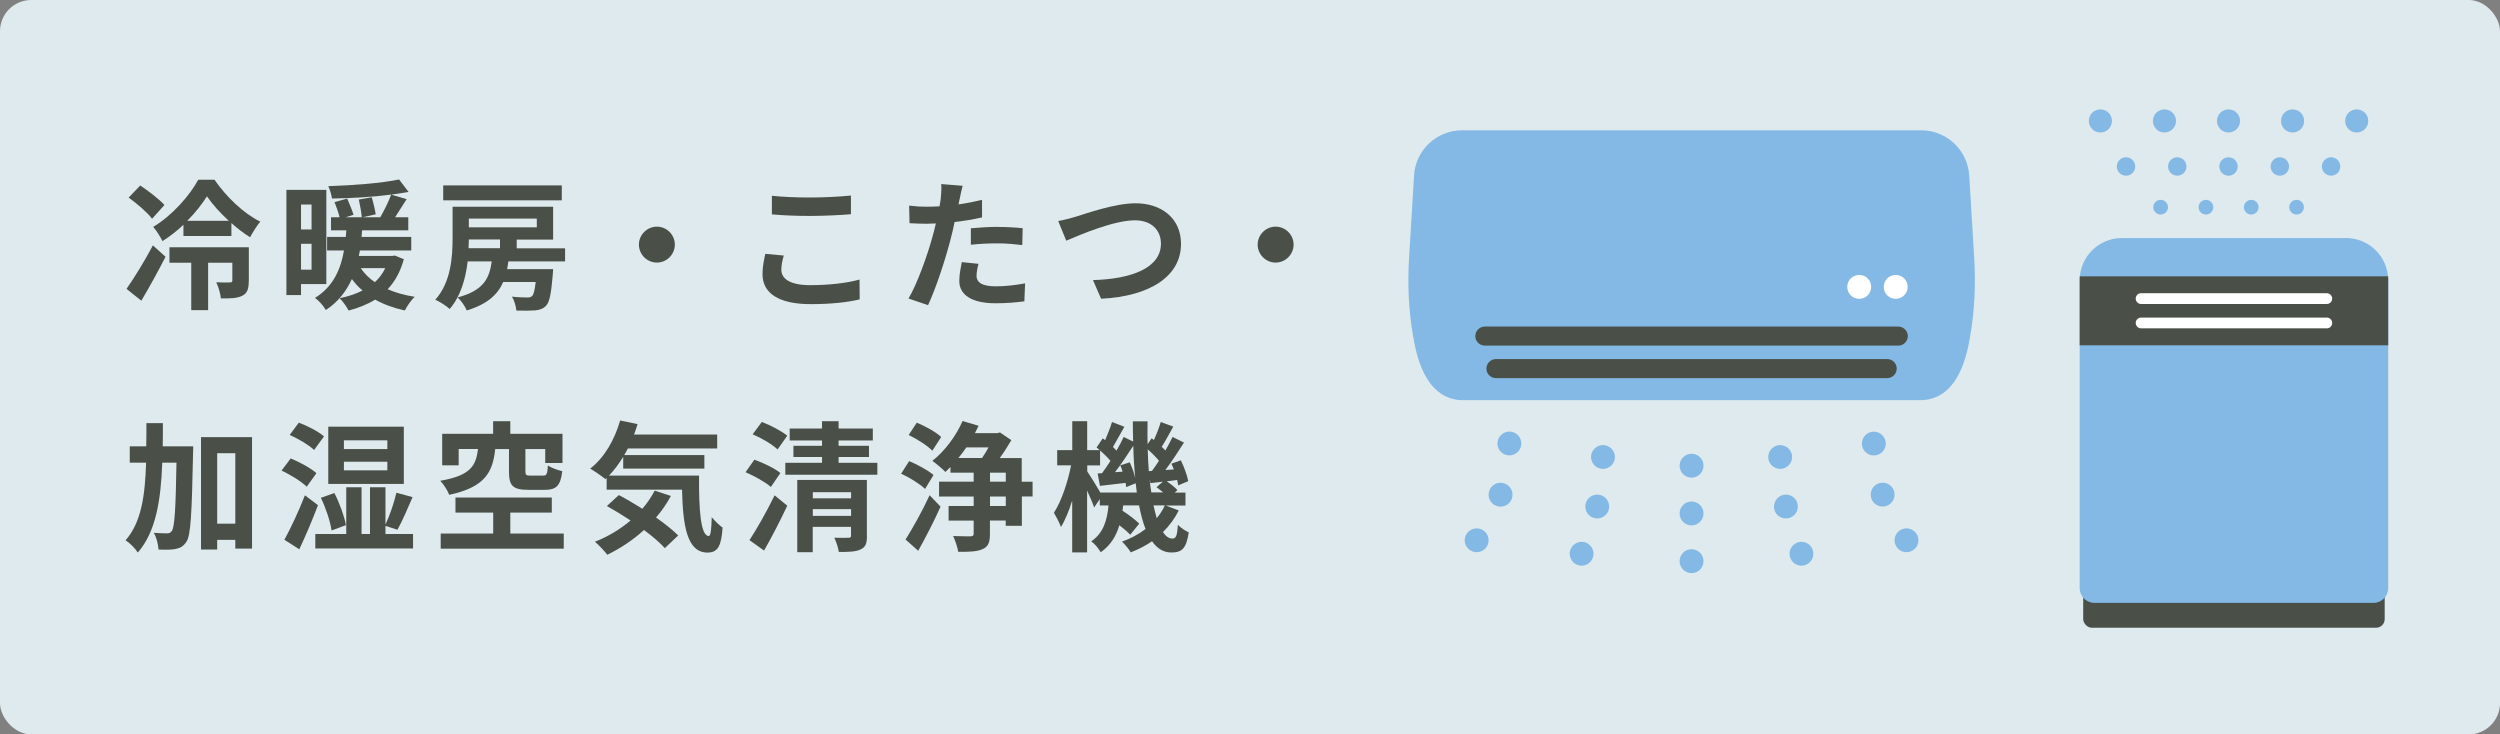 <?xml version="1.0" encoding="UTF-8"?><svg id="_レイヤー_2" xmlns="http://www.w3.org/2000/svg" viewBox="0 0 320 94"><rect x="0" y="0" width="320" height="94" fill="#808080" stroke="none"/><defs><style>.cls-1{fill:#fff;}.cls-2{fill:#deeaee;}.cls-3{fill:#83b9e4;}.cls-4{fill:#4a5048;}</style></defs><g id="_レイヤー_2-2"><rect class="cls-2" width="320" height="94" rx="4" ry="4"/><path class="cls-4" d="m16.2,36.97c.94-1.35,2.29-3.51,3.37-5.56l1.62,1.46c-.95,1.85-2.05,3.85-3.1,5.62l-1.89-1.51Zm3.26-8.98c-.59-.79-1.93-1.93-2.99-2.7l1.48-1.55c1.04.7,2.43,1.75,3.1,2.5l-1.58,1.75Zm7.99-4.99c1.51,2.18,3.71,4.32,5.87,5.37-.47.54-.95,1.35-1.31,2-.79-.49-1.62-1.12-2.39-1.82v1.66h-6.14v-1.44c-.81.77-1.73,1.49-2.68,2.09-.27-.52-.77-1.35-1.19-1.82,2.41-1.42,4.72-4.07,5.76-6.03h2.09Zm4.39,12.95c0,.99-.16,1.57-.83,1.91-.67.34-1.55.34-2.74.34-.05-.63-.31-1.48-.59-2.07.74.04,1.51.04,1.75.02.23,0,.31-.05.31-.25v-2.27h-3.1v6.07h-2.16v-6.07h-2.79v-1.98h10.16v4.3Zm-2.56-7.69c-1.12-1.03-2.12-2.14-2.79-3.13-.61.97-1.48,2.09-2.52,3.13h5.31Z"/><path class="cls-4" d="m38.53,36.37v1.4h-1.87v-13.47h5.11v12.06h-3.24Zm0-10.19v3.19h1.35v-3.19h-1.35Zm1.35,8.34v-3.31h-1.35v3.31h1.35Zm11.81-1.33c-.45,1.6-1.13,2.84-2.07,3.83,1.03.45,2.18.77,3.46.97-.45.41-.99,1.21-1.26,1.75-1.42-.31-2.7-.77-3.8-1.39-.99.61-2.16,1.08-3.4,1.4-.22-.45-.79-1.24-1.15-1.58,1.08-.22,2.07-.54,2.94-.99-.52-.41-.97-.92-1.37-1.46-.7,1.51-1.73,2.92-3.33,3.96-.29-.5-.88-1.19-1.39-1.55,2.38-1.46,3.31-3.76,3.71-6.07h-2.16v-1.73h2.39c.02-.29.04-.58.07-.85h-1.96v-1.67h1.1c-.14-.56-.41-1.35-.65-1.94l1.62-.45c.29.67.65,1.53.81,2.07l-1.01.32h2.07c-.05-.59-.22-1.53-.38-2.27l1.66-.29c.2.7.42,1.62.5,2.18l-1.69.38h2.27c.5-.85,1.08-2.02,1.4-2.9-2.39.31-5.17.47-7.58.5-.05-.47-.27-1.15-.47-1.58,3.17-.11,6.84-.38,9.06-.86l1.22,1.6c-.68.13-1.44.23-2.23.34l1.98.58c-.5.79-1.03,1.62-1.48,2.32h1.69v1.67h-5.91c-.02.29-.04.56-.07.85h6.36v1.73h-6.57c-.05.23-.09.47-.14.7h4.27l.34-.05,1.15.47Zm-5.51,1.13c.45.68,1.04,1.28,1.8,1.8.54-.5,1.01-1.1,1.33-1.8h-3.13Z"/><path class="cls-4" d="m65.07,33.44c-.04.34-.09.68-.16,1.01h5.89s-.02.5-.05.76c-.2,2.36-.41,3.48-.86,3.93-.4.41-.86.54-1.42.59-.5.04-1.42.05-2.38.02-.04-.54-.25-1.28-.56-1.78.81.09,1.6.11,1.94.11.29,0,.47-.04.63-.18.2-.18.34-.7.47-1.8h-4.16c-.7,1.6-2.02,2.83-4.66,3.64-.2-.5-.74-1.28-1.17-1.67,3.31-.88,4.07-2.43,4.36-4.61h-3.08c-.25,2.16-.88,4.45-2.3,6.09-.4-.38-1.31-.95-1.84-1.19,2.02-2.25,2.21-5.51,2.21-7.9v-4h12.87v4.21h-4.66v1.12h6.19v1.67h-7.26Zm6.84-7.8h-15.18v-1.91h15.18v1.91Zm-11.9,5.01c0,.36-.02.74-.04,1.12h4.03v-1.12h-4Zm0-2.67v1.12h8.7v-1.12h-8.7Z"/><path class="cls-4" d="m86.38,31.31c0,1.26-1.04,2.3-2.3,2.3s-2.3-1.04-2.3-2.3,1.04-2.3,2.3-2.3,2.3,1.04,2.3,2.3Z"/><path class="cls-4" d="m100.01,34.52c0,1.15,1.1,1.98,3.69,1.98,2.43,0,4.74-.27,6.32-.72l.02,2.54c-1.57.38-3.73.61-6.25.61-4.12,0-6.19-1.39-6.19-3.85,0-1.04.22-1.93.36-2.59l2.36.22c-.18.65-.31,1.21-.31,1.82Zm3.69-9.24c1.78,0,3.84-.11,5.22-.25v2.39c-1.26.11-3.49.22-5.2.22-1.89,0-3.46-.07-4.92-.2v-2.38c1.33.14,3.01.22,4.9.22Z"/><path class="cls-4" d="m122.83,25.48c-.04.2-.09.43-.14.68,1.01-.14,2.02-.34,3.01-.58v2.25c-1.08.25-2.3.45-3.51.59-.16.77-.34,1.57-.54,2.3-.65,2.52-1.85,6.19-2.86,8.34l-2.5-.85c1.08-1.8,2.45-5.58,3.12-8.1.13-.49.27-.99.38-1.51-.41.02-.81.04-1.19.04-.86,0-1.55-.04-2.18-.07l-.05-2.25c.92.11,1.53.14,2.27.14.52,0,1.06-.02,1.62-.05.07-.4.13-.74.16-1.03.07-.67.11-1.4.05-1.82l2.75.22c-.14.49-.31,1.3-.38,1.69Zm2.16,9.78c0,.79.54,1.39,2.47,1.39,1.21,0,2.45-.14,3.75-.38l-.09,2.3c-1.01.13-2.23.25-3.67.25-3.02,0-4.66-1.04-4.66-2.86,0-.83.18-1.69.32-2.41l2.14.22c-.14.5-.25,1.1-.25,1.5Zm2.74-6.21c1.03,0,2.11.05,3.17.16l-.05,2.16c-.9-.11-2-.22-3.1-.22-1.22,0-2.34.05-3.48.18v-2.11c1.01-.09,2.3-.18,3.46-.18Z"/><path class="cls-4" d="m137.66,27.75c1.39-.43,5.06-1.73,7.69-1.73,3.26,0,5.82,1.87,5.82,5.2,0,4.09-3.89,6.7-10.23,7.02l-1.04-2.39c4.88-.13,8.7-1.53,8.7-4.66,0-1.69-1.17-2.99-3.33-2.99-2.65,0-6.91,1.8-8.79,2.61l-1.03-2.52c.67-.11,1.57-.36,2.21-.54Z"/><path class="cls-4" d="m165.58,31.31c0,1.26-1.04,2.3-2.3,2.3s-2.3-1.04-2.3-2.3,1.04-2.3,2.3-2.3,2.3,1.04,2.3,2.3Z"/><path class="cls-4" d="m24.73,57.13s0,.7-.02.97c-.16,7.67-.29,10.43-.85,11.25-.41.61-.79.79-1.39.92-.52.11-1.33.11-2.18.07-.04-.59-.23-1.53-.61-2.14.72.05,1.37.07,1.71.07.27,0,.43-.07.61-.32.34-.49.49-2.72.59-8.73h-1.82c-.18,4.81-.81,8.84-3.13,11.51-.32-.52-1.03-1.24-1.57-1.57,2.02-2.29,2.5-5.73,2.63-9.94h-2.09v-2.09h2.11c.02-.95.02-1.95.02-2.97h2.11c0,1.01,0,2-.02,2.97h3.89Zm7.53-1.17v14.26h-2.14v-1.12h-2.32v1.24h-2.07v-14.39h6.54Zm-2.14,11.07v-9.02h-2.32v9.02h2.32Z"/><path class="cls-4" d="m39.26,62.3c-.67-.67-2.09-1.53-3.22-2.07l1.17-1.55c1.1.45,2.59,1.24,3.29,1.89l-1.24,1.73Zm1.44,2.36c-.7,1.87-1.57,3.91-2.39,5.65l-1.91-1.22c.77-1.39,1.82-3.62,2.63-5.69l1.67,1.26Zm-.49-7.06c-.63-.61-2.02-1.44-3.13-1.93l1.17-1.57c1.1.41,2.52,1.13,3.22,1.76l-1.26,1.73Zm12.66,10.75v1.85h-12.51v-1.85h3.96v-5.98h1.96v5.98h1.08v-5.98h1.98v4.77c.54-1.15,1.12-2.83,1.4-4.07l2.07.56c-.63,1.48-1.35,3.13-1.94,4.18l-1.53-.5v1.04h3.53Zm-10.43-.45c-.16-1.15-.74-2.9-1.37-4.18l1.73-.61c.67,1.3,1.28,2.99,1.48,4.11l-1.84.68Zm9.25-5.96h-9.67v-7.33h9.67v7.33Zm-2.11-5.58h-5.56v1.12h5.56v-1.12Zm0,2.74h-5.56v1.1h5.56v-1.1Z"/><path class="cls-4" d="m63.39,57.47c-.32,2.99-1.31,4.88-5.89,5.87-.18-.5-.72-1.37-1.15-1.8,3.93-.68,4.56-1.94,4.84-4.07h-2.48v2.09h-2.11v-4.03h6.52v-1.62h2.2v1.62h6.68v3.73h-2.21v-1.78h-2.54v2.84c0,.49.11.56.67.56h1.6c.45,0,.54-.18.61-1.31.4.31,1.28.61,1.84.74-.22,1.89-.79,2.39-2.23,2.39h-2.14c-2.02,0-2.45-.58-2.45-2.36v-2.86h-1.75Zm8.77,10.82v1.94h-15.75v-1.94h6.72v-2.68h-4.83v-1.93h12.33v1.93h-5.31v2.68h6.84Z"/><path class="cls-4" d="m89.48,60.89c-.04,4.32.2,7.72,1.24,7.72.27-.02.34-.95.38-2.41.41.49.96,1.03,1.39,1.33-.16,2.25-.54,3.2-1.93,3.2-2.63,0-3.15-3.44-3.26-8.05h-9.65v-1.49l-.16.14c-.41-.36-1.42-1.04-1.95-1.35,1.78-1.35,3.13-3.67,3.84-6.16l2.23.47c-.14.45-.29.9-.45,1.33h10.64v1.78h-11.43c-.14.29-.31.58-.47.85h10.26v1.73h-10.39v-1.51c-.56.92-1.17,1.73-1.82,2.41h11.52Zm-3.6,2.58c-.54.99-1.17,1.93-1.91,2.77,1.13.79,2.14,1.6,2.84,2.3l-1.71,1.62c-.63-.7-1.58-1.51-2.67-2.32-1.42,1.3-3.04,2.36-4.7,3.17-.32-.45-1.12-1.28-1.58-1.67,1.67-.65,3.22-1.58,4.56-2.72-1.03-.68-2.07-1.31-3.03-1.85l1.53-1.4c.94.49,1.98,1.1,3.01,1.75.63-.72,1.15-1.5,1.58-2.32l2.07.68Z"/><path class="cls-4" d="m98.67,62.33c-.68-.61-2.11-1.4-3.24-1.89l1.13-1.6c1.12.4,2.61,1.1,3.33,1.71l-1.22,1.78Zm-2.74,6.81c.9-1.37,2.2-3.64,3.22-5.74l1.62,1.33c-.9,1.91-1.96,3.98-2.97,5.74l-1.87-1.33Zm3.6-11.61c-.65-.63-2.05-1.46-3.19-1.94l1.17-1.58c1.1.41,2.54,1.17,3.26,1.76l-1.24,1.76Zm12.77,1.71v1.53h-11.78v-1.53h4.7v-.74h-3.66v-1.44h3.66v-.68h-4.14v-1.53h4.14v-.94h2.12v.94h4.38v1.53h-4.38v.68h3.89v1.44h-3.89v.74h4.95Zm-1.33,9.34c0,.95-.16,1.46-.83,1.75-.63.31-1.53.32-2.77.32-.07-.54-.34-1.33-.58-1.82.74.02,1.58.02,1.82,0,.23,0,.32-.05.32-.27v-1.12h-4.9v3.24h-1.98v-9.25h8.91v7.15Zm-6.93-5.58v.79h4.9v-.79h-4.9Zm4.9,3.03v-.86h-4.9v.86h4.9Z"/><path class="cls-4" d="m118.4,62.58c-.65-.63-2-1.48-3.06-1.94l1.03-1.62c1.03.43,2.41,1.17,3.12,1.78l-1.08,1.78Zm-2.49,6.48c.85-1.35,2.11-3.57,3.08-5.67l1.4,1.46c-.83,1.87-1.89,3.91-2.86,5.65l-1.62-1.44Zm3.42-11.38c-.63-.65-1.96-1.49-3.02-2l1.04-1.58c1.04.43,2.45,1.19,3.12,1.84l-1.13,1.75Zm12.86,5.87h-1.39v3.75h-2.07v-.67h-2.02v1.71c0,1.08-.2,1.62-.94,1.95-.68.31-1.71.36-3.12.34-.09-.59-.38-1.44-.65-2.02.92.04,1.93.04,2.23.04.31-.02.4-.09.4-.34v-1.67h-3.21v-1.87h3.21v-1.21h-4.43v-1.91h4.43v-1.15h-2.97v-.72c-.22.22-.43.43-.65.63-.38-.4-1.19-1.08-1.67-1.42,1.53-1.19,3.02-3.15,3.87-5.1l2.05.61c-.14.31-.31.61-.47.94h2.88l.32-.09,1.46.99c-.4.68-.94,1.55-1.48,2.29h2.81v3.03h1.39v1.91Zm-8.5-6.28c-.32.49-.67.92-1.01,1.35h3.02c.29-.41.58-.88.83-1.35h-2.84Zm3.03,4.38h2.02v-1.15h-2.02v1.15Zm2.02,1.91h-2.02v1.21h2.02v-1.21Z"/><path class="cls-4" d="m150.89,65.32c-.52,1.04-1.21,1.98-2.03,2.79.36.54.76.83,1.21.83s.61-.34.7-1.76c.4.41.97.77,1.39.97-.32,2.03-.83,2.57-2.23,2.57-1.01,0-1.82-.52-2.47-1.44-.83.58-1.75,1.04-2.72,1.42-.23-.4-.76-1.03-1.12-1.37,1.13-.41,2.14-.95,3.01-1.62-.34-.86-.61-1.87-.83-3.02h-2.03c-.02.23-.05.47-.09.68.79.52,1.67,1.17,2.14,1.66l-1.15,1.42c-.31-.34-.83-.79-1.39-1.22-.41,1.37-1.12,2.58-2.39,3.46-.23-.43-.77-1.1-1.21-1.4,1.58-1.06,2.04-2.77,2.21-4.59h-1.12v-.81l-.72,1.06c-.18-.54-.54-1.37-.9-2.16v7.92h-1.91v-6.64c-.41,1.31-.9,2.52-1.44,3.38-.2-.56-.61-1.33-.9-1.82.94-1.42,1.78-3.92,2.2-6.07h-1.78v-1.94h1.93v-3.71h1.91v3.71h1.6c-.13-.13-.27-.23-.4-.34l.79-1.17.31.23c.32-.76.68-1.66.88-2.32l1.58.61c-.5.86-1.03,1.85-1.46,2.58.16.16.32.32.45.47.36-.61.67-1.21.92-1.75l1.21.59c-.02-.85-.04-1.71-.04-2.59h1.89c-.02,1.01-.02,1.98,0,2.93l.52-.76.29.22c.34-.74.68-1.64.88-2.3l1.6.59c-.5.9-1.03,1.87-1.48,2.58l.47.47c.34-.59.67-1.21.92-1.73l1.46.72c-.72,1.13-1.58,2.45-2.38,3.51l1.08-.07c-.09-.25-.2-.5-.31-.74l1.21-.43c.41.85.83,1.96.94,2.67l-1.28.54c-.04-.2-.07-.45-.14-.7l-1.33.18c.52.34,1.08.79,1.37,1.13l-.34.31h1.37v1.66h-2.52l1.67.63Zm-5.38-2.29c-.04-.38-.09-.77-.14-1.17l-1.22.49c-.02-.16-.04-.34-.07-.54-1.17.13-2.29.27-3.29.38l-.29-1.58.56-.04c.34-.47.72-1.01,1.08-1.58-.34-.41-.85-.92-1.33-1.33v1.91h-1.64v.77c.38.56,1.24,1.94,1.67,2.7h4.68Zm-.9-3.85c.29.61.56,1.39.7,2.02-.13-1.31-.22-2.7-.25-4.14-.72,1.12-1.57,2.38-2.34,3.38l.97-.07c-.09-.29-.18-.56-.29-.81l1.21-.38Zm2.84,1.1c.29-.38.59-.83.9-1.3-.38-.47-.92-1.01-1.44-1.46.02.97.07,1.89.14,2.79l.4-.04Zm1.44,2.75c-.27-.23-.58-.47-.86-.67l.81-.7c-.56.05-1.08.13-1.58.18l-.11-.5c.05.59.13,1.15.22,1.69h1.53Zm-1.24,1.66c.13.59.27,1.15.41,1.64.41-.5.77-1.04,1.04-1.64h-1.46Z"/><path class="cls-3" d="m245.98,51.22h-58.91s-.04,0-.07,0c-4.72-.26-5.74-6.01-6.12-8.18-.56-3.16-.73-6.53-.52-10l.64-10.58c.19-3.24,2.89-5.78,6.14-5.78h58.78c3.25,0,5.94,2.54,6.14,5.78l.64,10.58c.21,3.48.03,6.84-.52,10-.38,2.17-1.39,7.92-6.12,8.18-.02,0-.04,0-.07,0Z"/><path class="cls-1" d="m239.51,36.72c0,.84-.68,1.53-1.53,1.53s-1.53-.68-1.53-1.53.68-1.53,1.53-1.53,1.53.68,1.53,1.53Z"/><path class="cls-1" d="m244.18,36.72c0,.84-.68,1.53-1.53,1.53s-1.53-.68-1.53-1.53.68-1.53,1.53-1.53,1.53.68,1.53,1.53Z"/><path class="cls-4" d="m242.98,44.24h-52.92c-.67,0-1.22-.55-1.22-1.22s.55-1.22,1.22-1.22h52.92c.67,0,1.22.55,1.22,1.22s-.55,1.22-1.22,1.22Z"/><path class="cls-4" d="m241.56,48.4h-50.08c-.67,0-1.22-.55-1.22-1.22s.55-1.22,1.22-1.22h50.08c.67,0,1.22.55,1.22,1.22s-.55,1.22-1.22,1.22Z"/><path class="cls-3" d="m193.2,58.29c-.4,0-.79-.16-1.08-.45-.07-.07-.13-.15-.19-.23-.05-.08-.1-.17-.14-.26-.04-.09-.07-.19-.09-.29-.02-.1-.03-.2-.03-.3,0-.1.01-.2.03-.29.02-.1.05-.2.09-.29.04-.09.09-.18.14-.26.06-.09.12-.16.19-.23.07-.07.15-.13.23-.19.09-.05.17-.1.26-.14.09-.04.19-.07.29-.09.2-.04.4-.04.6,0,.1.02.19.05.28.09.1.04.18.09.27.14.08.06.16.12.23.19.07.07.13.15.19.23.05.08.1.17.14.26.04.09.07.19.09.29.02.1.03.2.03.29,0,.1-.01.2-.03.3-.02.1-.05.2-.09.29-.04.09-.09.18-.14.26-.05.09-.12.16-.19.23-.29.29-.68.45-1.08.45Z"/><path class="cls-3" d="m191.62,64.78c-.81-.24-1.26-1.1-1.01-1.91h0c.25-.81,1.1-1.26,1.91-1.01h0c.81.24,1.26,1.1,1.02,1.91h0c-.2.66-.81,1.08-1.46,1.08h0c-.15,0-.3-.02-.45-.07Z"/><path class="cls-3" d="m189.01,70.68c-.1,0-.2-.01-.3-.03-.1-.02-.19-.05-.28-.09-.09-.04-.18-.09-.27-.14-.08-.05-.16-.12-.23-.19-.07-.07-.13-.15-.19-.23-.06-.08-.1-.17-.14-.26-.04-.09-.07-.19-.09-.28-.02-.1-.03-.2-.03-.3,0-.1.01-.2.03-.3.02-.1.05-.2.09-.29.04-.09.09-.18.14-.26.06-.09.12-.16.19-.23.07-.07.15-.13.23-.19.09-.05.18-.1.27-.14.09-.04.18-.07.28-.09.2-.04.4-.04.6,0,.1.02.2.05.29.09.09.04.18.09.26.14.09.05.16.12.23.19.07.07.13.15.19.23.06.08.1.17.14.26.04.09.07.19.09.29.02.1.02.2.02.3,0,.1,0,.2-.02.3-.02.09-.06.19-.09.28s-.09.18-.14.26c-.05.09-.12.16-.19.23-.07.07-.15.13-.23.19-.09.05-.17.1-.26.14-.09.04-.19.07-.29.09-.1.02-.2.03-.3.03Z"/><path class="cls-3" d="m205.18,60.02c-.1,0-.2-.01-.3-.03-.1-.02-.2-.05-.29-.09-.09-.04-.18-.09-.26-.14-.09-.05-.16-.12-.23-.19-.28-.28-.45-.68-.45-1.07s.16-.8.45-1.08c.35-.35.89-.52,1.38-.42.1.02.2.05.29.09.09.04.18.09.26.14.08.05.16.12.23.19.28.28.45.68.45,1.08s-.16.79-.45,1.07c-.29.29-.68.45-1.08.45Z"/><path class="cls-3" d="m204.14,66.33c-.82-.16-1.36-.97-1.19-1.8h0c.16-.82.97-1.36,1.8-1.19h0c.82.16,1.36.97,1.19,1.8h0c-.15.73-.79,1.22-1.5,1.22h0c-.1,0-.2,0-.31-.03Z"/><path class="cls-3" d="m202.45,72.41c-.1,0-.2-.01-.3-.03-.1-.02-.2-.05-.29-.09-.09-.04-.18-.09-.26-.14-.09-.05-.16-.12-.23-.19-.07-.07-.13-.15-.19-.23-.06-.09-.1-.17-.14-.27-.04-.09-.07-.18-.09-.28-.02-.1-.03-.2-.03-.3s0-.2.03-.3c.02-.1.05-.2.09-.29.04-.09.09-.18.14-.26.05-.09.12-.16.19-.23.07-.07.15-.13.23-.19.08-.05.17-.1.26-.14.09-.04.19-.07.29-.09.2-.04.4-.04.6,0,.1.02.19.05.28.09.09.04.18.09.26.14.09.06.16.12.23.19.07.07.13.15.19.23.05.09.1.17.14.26.04.09.07.19.09.29.02.1.03.2.03.3,0,.4-.16.79-.45,1.08-.07.07-.15.13-.23.19-.08.05-.17.1-.26.14-.09.04-.18.07-.28.09-.1.02-.2.03-.3.03Z"/><path class="cls-3" d="m227.86,60.02c-.4,0-.79-.16-1.08-.45-.28-.28-.45-.68-.45-1.07s.17-.8.45-1.08c.07-.07.15-.13.23-.19.09-.06.17-.1.27-.14.09-.04.18-.07.28-.09.49-.1,1.03.07,1.38.42.07.07.13.15.19.23.05.08.1.17.14.26.04.09.07.19.09.29.02.1.03.2.03.3,0,.1,0,.2-.03.29-.02.1-.05.2-.09.29-.04.09-.09.18-.14.26-.05.09-.12.16-.19.23-.29.29-.68.45-1.08.45Z"/><path class="cls-3" d="m227.1,65.14h0c-.16-.82.37-1.63,1.19-1.8h0c.83-.17,1.64.36,1.8,1.19h0c.17.83-.37,1.64-1.19,1.8h0c-.1.02-.2.03-.31.03h0c-.71,0-1.35-.49-1.5-1.22Z"/><path class="cls-3" d="m230.59,72.41c-.1,0-.2-.01-.3-.03-.1-.02-.2-.05-.29-.09-.09-.04-.18-.09-.26-.14-.09-.05-.16-.12-.23-.19-.07-.07-.13-.15-.19-.23-.05-.09-.1-.17-.14-.27-.04-.09-.07-.18-.09-.28-.02-.1-.02-.2-.02-.3s0-.2.02-.3c.02-.1.05-.2.09-.29.04-.09.09-.18.14-.26.05-.09.12-.16.19-.23.07-.07.15-.13.23-.19.08-.05.17-.1.26-.14.09-.04.19-.07.29-.09.49-.1,1.02.06,1.37.42.07.07.13.15.19.23.06.09.1.17.14.26.04.09.07.19.09.29.02.1.03.2.03.3,0,.4-.16.79-.45,1.08-.07.07-.15.13-.23.19-.08.05-.17.1-.26.14-.09.04-.19.07-.29.09-.1.02-.2.03-.29.03Z"/><path class="cls-3" d="m239.85,58.29c-.1,0-.2,0-.3-.02-.1-.02-.19-.05-.28-.09-.09-.04-.18-.09-.27-.14-.08-.06-.16-.12-.23-.19-.07-.07-.13-.15-.19-.23-.06-.08-.1-.17-.14-.26-.04-.09-.07-.19-.09-.29-.02-.1-.03-.2-.03-.3,0-.1.01-.2.03-.29.02-.1.05-.2.09-.29.04-.09.09-.18.14-.26.06-.09.12-.16.19-.23.35-.35.89-.52,1.38-.42.1.02.2.05.29.09.09.04.18.09.26.14.09.06.16.12.23.19.07.07.13.15.19.23.06.08.1.17.14.26.04.09.07.19.09.29.02.1.03.2.03.29,0,.1,0,.2-.03.3-.02.1-.05.2-.09.29-.04.09-.09.18-.14.26-.05.09-.12.16-.19.23-.29.29-.68.45-1.08.45Z"/><path class="cls-3" d="m239.52,63.76c-.25-.81.21-1.66,1.01-1.91h0c.81-.25,1.66.21,1.91,1.01h0c.24.81-.21,1.66-1.01,1.91h0c-.15.04-.3.07-.45.07h0c-.65,0-1.26-.42-1.46-1.08Z"/><path class="cls-3" d="m244.03,70.68c-.1,0-.2-.01-.3-.03-.1-.02-.2-.05-.29-.09-.09-.04-.18-.09-.26-.14-.09-.05-.16-.12-.23-.19-.07-.07-.13-.15-.19-.23-.06-.08-.1-.17-.14-.26-.04-.09-.07-.19-.09-.28-.02-.1-.03-.2-.03-.3,0-.1.01-.2.03-.3.02-.1.05-.2.09-.29.04-.09.09-.18.14-.26.05-.09.12-.16.19-.23.07-.07.15-.13.23-.19.09-.05.17-.1.26-.14.09-.04.19-.07.29-.09.2-.04.4-.04.6,0,.1.02.19.05.28.09.1.04.18.09.27.14.08.05.16.12.23.19.07.07.13.15.19.23.06.08.1.17.14.26.04.09.07.19.09.29.02.1.03.2.03.3,0,.1-.01.2-.03.3-.02.09-.05.19-.09.28-.04.09-.09.18-.14.26-.05.09-.12.16-.19.23-.07.07-.15.13-.23.19-.09.05-.17.1-.27.14-.09.04-.18.07-.28.09-.1.02-.2.03-.3.03Z"/><path class="cls-3" d="m214.99,71.83c0-.84.68-1.53,1.53-1.53h0c.84,0,1.53.68,1.53,1.53h0c0,.84-.68,1.53-1.53,1.53h0c-.84,0-1.53-.68-1.53-1.53Zm0-6.11c0-.84.68-1.53,1.53-1.53h0c.84,0,1.53.68,1.53,1.53h0c0,.84-.68,1.53-1.53,1.53h0c-.84,0-1.53-.68-1.53-1.53Zm0-6.11c0-.84.68-1.53,1.53-1.53h0c.84,0,1.53.68,1.53,1.53h0c0,.84-.68,1.53-1.53,1.53h0c-.84,0-1.53-.68-1.53-1.53Z"/><rect class="cls-4" x="266.65" y="73.61" width="38.59" height="6.74" rx="1.1" ry="1.1"/><path class="cls-3" d="m300.28,30.47h-28.68c-2.98,0-5.4,2.42-5.4,5.4v39.41c0,1.04.85,1.89,1.89,1.89h35.71c1.04,0,1.89-.84,1.89-1.89v-39.41c0-2.98-2.42-5.4-5.4-5.4Z"/><rect class="cls-4" x="266.2" y="35.37" width="39.49" height="8.83"/><path class="cls-1" d="m297.83,42.03h-23.77c-.38,0-.69-.31-.69-.69s.31-.69.69-.69h23.77c.38,0,.69.31.69.69s-.31.69-.69.69Z"/><path class="cls-1" d="m297.83,38.91h-23.77c-.38,0-.69-.31-.69-.69s.31-.69.69-.69h23.77c.38,0,.69.31.69.69s-.31.69-.69.69Z"/><circle class="cls-3" cx="268.85" cy="15.48" r="1.48"/><circle class="cls-3" cx="277.05" cy="15.48" r="1.48"/><circle class="cls-3" cx="285.25" cy="15.48" r="1.48"/><path class="cls-3" d="m294.93,15.48c0,.82-.66,1.48-1.48,1.48s-1.48-.66-1.48-1.48.66-1.48,1.48-1.48,1.48.66,1.48,1.48Z"/><circle class="cls-3" cx="301.66" cy="15.48" r="1.48"/><path class="cls-3" d="m273.31,21.31c0,.65-.53,1.18-1.18,1.18s-1.18-.53-1.18-1.18.53-1.18,1.18-1.18,1.18.53,1.18,1.18Z"/><path class="cls-3" d="m279.87,21.31c0,.65-.53,1.18-1.18,1.18s-1.18-.53-1.18-1.18.53-1.18,1.18-1.18,1.18.53,1.18,1.18Z"/><path class="cls-3" d="m286.43,21.31c0,.65-.53,1.18-1.18,1.18s-1.18-.53-1.18-1.18.53-1.18,1.18-1.18,1.18.53,1.18,1.18Z"/><path class="cls-3" d="m293,21.31c0,.65-.53,1.18-1.18,1.18s-1.18-.53-1.18-1.18.53-1.18,1.18-1.18,1.18.53,1.18,1.18Z"/><path class="cls-3" d="m299.56,21.31c0,.65-.53,1.18-1.18,1.18s-1.18-.53-1.18-1.18.53-1.18,1.18-1.18,1.18.53,1.18,1.18Z"/><path class="cls-3" d="m277.5,26.52c0,.52-.42.94-.94.94s-.94-.42-.94-.94.42-.94.94-.94.94.42.94.94Z"/><circle class="cls-3" cx="282.36" cy="26.52" r=".94"/><path class="cls-3" d="m289.1,26.52c0,.52-.42.94-.94.94s-.94-.42-.94-.94.42-.94.94-.94.94.42.94.94Z"/><path class="cls-3" d="m294.9,26.52c0,.52-.42.94-.94.94s-.94-.42-.94-.94.42-.94.94-.94.94.42.94.94Z"/></g></svg>